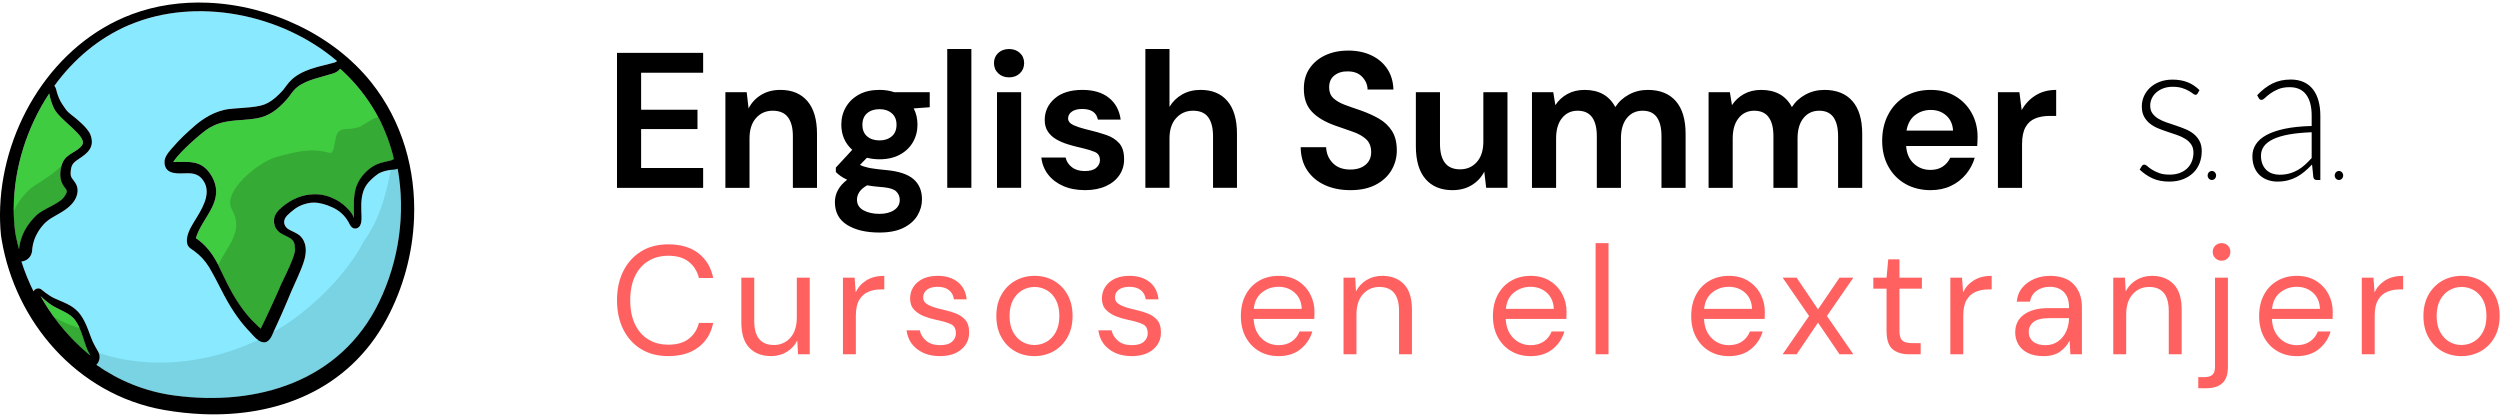 <svg height="51" viewBox="0 0 306 51" width="306" xmlns="http://www.w3.org/2000/svg"><g fill="none" fill-rule="evenodd" transform="translate(0 .311)"><path d="m107.661 10.692c.646 0 1.246.094 1.8.283h4.338v1.841l-1.961.142c.308.598.461 1.259.461 1.982 0 .787-.185 1.502-.554 2.147-.369.645-.904 1.156-1.604 1.534-.7.378-1.527.566-2.48.566-.554 0-1.069-.063-1.546-.189l-.854.873c.261.142.615.26 1.061.354l.338.063c.379.063.882.126 1.507.189l.323.031c1.523.142 2.63.511 3.322 1.109.692.598 1.038 1.424 1.038 2.478 0 .692-.185 1.349-.554 1.97-.369.621-.938 1.125-1.707 1.51-.769.385-1.753.578-2.953.578-1.63 0-2.946-.311-3.945-.932-1-.621-1.5-1.553-1.5-2.796 0-1.054.5-1.966 1.5-2.737-.308-.142-.573-.291-.796-.448-.223-.157-.419-.322-.588-.496v-.543l2.007-2.171c-.892-.802-1.338-1.833-1.338-3.091 0-.787.188-1.502.565-2.147.377-.645.911-1.156 1.604-1.534.692-.378 1.53-.566 2.515-.566zm-1.523 11.681c-.446.252-.765.527-.957.826-.192.299-.288.606-.288.92 0 .582.265 1.019.796 1.31.531.291 1.181.437 1.95.437.738 0 1.338-.153 1.8-.46.461-.307.692-.72.692-1.239 0-.425-.15-.779-.45-1.062-.267-.252-.767-.416-1.502-.494l-.286-.025c-.631-.047-1.215-.118-1.753-.212zm58.88-16.494c1.077 0 2.026.197 2.849.59.823.393 1.469.944 1.938 1.652s.719 1.55.75 2.525h-3.161c-.015-.582-.235-1.097-.658-1.546s-1.011-.673-1.765-.673c-.646-.016-1.188.146-1.627.484-.438.338-.658.83-.658 1.475 0 .551.169.987.508 1.31.338.322.8.594 1.384.814l.742.272c.391.14.813.285 1.265.436.8.283 1.53.614 2.192.991.661.378 1.192.877 1.592 1.498s.6 1.42.6 2.395c0 .865-.215 1.668-.646 2.407-.431.739-1.069 1.333-1.915 1.782-.846.448-1.884.673-3.115.673-1.184 0-2.23-.208-3.138-.625s-1.623-1.015-2.146-1.793-.792-1.727-.808-2.843h3.115c.031.771.304 1.42.819 1.947.515.527 1.227.791 2.134.791.784 0 1.407-.193 1.869-.578.461-.385.692-.901.692-1.546 0-.676-.204-1.203-.611-1.581-.408-.378-.95-.684-1.627-.92l-2.169-.755c-1.246-.44-2.196-1.007-2.849-1.699-.654-.692-.981-1.612-.981-2.761-.015-.975.211-1.813.681-2.513.469-.7 1.111-1.243 1.927-1.628.815-.385 1.753-.578 2.815-.578zm71.315 4.814c1.123 0 2.115.252 2.976.755.861.503 1.534 1.192 2.019 2.065.485.873.727 1.845.727 2.914 0 .173-.004.354-.012.543-.008.189-.019.385-.035.59h-8.698c.062.912.373 1.628.934 2.147.561.519 1.242.779 2.042.779.6 0 1.104-.138 1.511-.413.408-.275.711-.633.911-1.074h2.999c-.215.739-.573 1.412-1.073 2.018s-1.115 1.082-1.846 1.428-1.557.519-2.48.519c-1.154 0-2.176-.252-3.069-.755-.892-.503-1.592-1.211-2.1-2.124-.508-.912-.761-1.966-.761-3.162 0-1.211.25-2.289.75-3.233.5-.944 1.192-1.679 2.076-2.206.884-.527 1.927-.791 3.126-.791zm-60.079.283v6.324c0 1.007.2 1.778.6 2.313.4.535 1.023.802 1.869.802.831 0 1.511-.299 2.042-.897.531-.598.796-1.432.796-2.501v-6.041h2.953v11.704h-2.607l-.231-1.982c-.354.692-.865 1.243-1.534 1.652-.669.409-1.457.614-2.365.614-1.415 0-2.515-.456-3.299-1.369-.784-.912-1.177-2.25-1.177-4.012v-6.607zm-43.768-.283c1.354 0 2.434.322 3.242.967.808.645 1.288 1.534 1.442 2.666h-2.792c-.169-.865-.808-1.298-1.915-1.298-.554 0-.981.11-1.28.33-.3.22-.45.496-.45.826 0 .346.223.621.669.826.372.17.845.33 1.42.478l.357.088c.8.189 1.534.397 2.203.625.669.228 1.204.566 1.604 1.015s.6 1.089.6 1.923c.015.724-.169 1.376-.554 1.959-.385.582-.938 1.038-1.661 1.369-.723.33-1.577.496-2.561.496-1.015 0-1.907-.169-2.676-.507-.769-.338-1.384-.806-1.846-1.404-.461-.598-.738-1.29-.831-2.077h2.976c.092.456.342.846.75 1.168.408.322.934.484 1.58.484s1.119-.134 1.419-.401c.3-.267.45-.574.45-.92 0-.503-.215-.846-.646-1.026-.369-.155-.863-.307-1.48-.457l-.319-.074c-.492-.11-.992-.244-1.5-.401-.508-.157-.973-.358-1.396-.602-.423-.244-.765-.558-1.027-.944-.261-.385-.392-.861-.392-1.428 0-1.038.404-1.911 1.211-2.619.808-.708 1.942-1.062 3.403-1.062zm69.193 0c1.492 0 2.638.456 3.438 1.369.8.912 1.2 2.25 1.2 4.012v6.607h-2.953v-6.324c0-1.007-.188-1.778-.565-2.313-.377-.535-.957-.802-1.742-.802-.8 0-1.442.299-1.927.897-.485.598-.727 1.432-.727 2.501v6.041h-2.953v-6.324c0-1.007-.192-1.778-.577-2.313-.385-.535-.977-.802-1.777-.802-.784 0-1.419.299-1.903.897-.485.598-.727 1.432-.727 2.501v6.041h-2.953v-11.704h2.607l.254 1.581c.369-.566.858-1.019 1.465-1.357.608-.338 1.311-.507 2.111-.507 1.769 0 3.022.7 3.761 2.1.415-.645.973-1.156 1.673-1.534s1.465-.566 2.296-.566zm-58.534-5.003v7.079c.385-.645.904-1.152 1.557-1.522.654-.37 1.404-.555 2.25-.555 1.415 0 2.511.456 3.288 1.369.777.912 1.165 2.25 1.165 4.012v6.607h-2.93v-6.324c0-1.007-.196-1.778-.588-2.313-.392-.535-1.011-.802-1.857-.802-.831 0-1.519.299-2.065.897-.546.598-.819 1.432-.819 2.501v6.041h-2.953v-16.99zm-47.621 5.003c1.415 0 2.515.456 3.299 1.369.784.912 1.177 2.25 1.177 4.012v6.607h-2.953v-6.324c0-1.007-.2-1.778-.6-2.313-.4-.535-1.023-.802-1.869-.802-.831 0-1.511.299-2.042.897-.531.598-.796 1.432-.796 2.501v6.041h-2.953v-11.704h2.607l.231 1.982c.354-.692.865-1.243 1.534-1.652s1.457-.614 2.365-.614zm-9.46-4.531v2.431h-7.591v4.531h6.899v2.36h-6.899v4.767h7.591v2.431h-10.544v-16.518zm165.611 4.531v3.186h-.831c-.646 0-1.223.102-1.73.307-.508.205-.904.558-1.188 1.062-.285.503-.427 1.203-.427 2.1v5.333h-2.953v-11.704h2.63l.277 2.195c.415-.755.981-1.357 1.696-1.805.715-.448 1.557-.673 2.526-.673zm-28.379 0c1.492 0 2.638.456 3.438 1.369.8.912 1.2 2.25 1.2 4.012v6.607h-2.953v-6.324c0-1.007-.188-1.778-.565-2.313-.377-.535-.957-.802-1.742-.802-.8 0-1.442.299-1.927.897-.485.598-.727 1.432-.727 2.501v6.041h-2.953v-6.324c0-1.007-.192-1.778-.577-2.313-.385-.535-.977-.802-1.777-.802-.784 0-1.419.299-1.903.897-.485.598-.727 1.432-.727 2.501v6.041h-2.953v-11.704h2.607l.254 1.581c.369-.566.858-1.019 1.465-1.357s1.311-.507 2.111-.507c1.769 0 3.022.7 3.761 2.1.415-.645.973-1.156 1.673-1.534s1.465-.566 2.296-.566zm-104.401-5.003v16.99h-2.953v-16.99zm6.091 5.286v11.704h-2.953v-11.704zm155.385-1.553c.608 0 1.141.103 1.597.31.456.207.835.502 1.135.887s.527.851.679 1.397c.152.547.228 1.156.228 1.829v7.875h-.433c-.228 0-.369-.113-.422-.34l-.16-1.555c-.312.324-.622.616-.93.875-.308.259-.629.478-.964.656-.335.178-.696.316-1.084.413-.388.097-.814.146-1.278.146-.388 0-.764-.061-1.129-.182-.365-.122-.69-.308-.975-.559-.285-.251-.513-.573-.684-.966-.171-.393-.257-.865-.257-1.416 0-.51.137-.984.411-1.422.274-.437.703-.818 1.289-1.142.586-.324 1.336-.583 2.253-.778.916-.194 2.017-.308 3.302-.34v-1.264c0-1.118-.226-1.979-.679-2.582-.452-.604-1.124-.905-2.013-.905-.548 0-1.013.081-1.397.243-.384.162-.709.34-.975.535-.266.194-.483.373-.65.535-.167.162-.308.243-.422.243-.084 0-.152-.02-.205-.061-.053-.041-.099-.093-.137-.158l-.194-.352c.593-.632 1.217-1.11 1.871-1.434.654-.324 1.395-.486 2.224-.486zm-14.459.012c.692 0 1.306.105 1.842.316.536.211 1.025.535 1.466.972l-.228.401c-.061.113-.148.17-.262.17-.063 0-.138-.028-.227-.085l-.093-.066c-.129-.101-.302-.215-.519-.34s-.485-.239-.804-.34c-.319-.101-.707-.152-1.163-.152-.411 0-.785.063-1.124.188-.338.126-.627.294-.867.504-.24.211-.424.456-.553.735-.129.279-.194.573-.194.881 0 .381.091.697.274.948.183.251.42.466.713.644.293.178.629.332 1.009.462l1.158.389c.392.13.778.273 1.158.431.38.158.717.354 1.009.589.293.235.53.523.713.863.183.34.274.753.274 1.24 0 .527-.087 1.017-.262 1.47-.175.454-.432.847-.77 1.179-.338.332-.755.595-1.249.79-.494.194-1.061.292-1.7.292-.798 0-1.487-.136-2.065-.407-.578-.271-1.095-.626-1.551-1.063l.251-.413c.038-.065.082-.113.131-.146.049-.032.116-.049.2-.049.079 0 .172.041.277.124l.082.07c.141.13.329.269.565.419s.527.29.873.419c.346.13.774.194 1.283.194.479 0 .901-.071 1.266-.213.365-.142.669-.334.913-.577.243-.243.428-.529.553-.857.125-.328.188-.674.188-1.039 0-.405-.091-.741-.274-1.009s-.422-.494-.719-.681c-.297-.186-.633-.344-1.009-.474l-1.158-.389c-.395-.13-.781-.271-1.158-.425s-.713-.348-1.009-.583-.536-.521-.719-.857c-.183-.336-.274-.755-.274-1.258 0-.429.087-.843.262-1.24.175-.397.424-.745.747-1.045s.717-.539 1.181-.717c.464-.178.985-.267 1.563-.267zm4.821 11.181c.286 0 .518.247.518.552s-.232.552-.518.552c-.286 0-.518-.247-.518-.552s.232-.552.518-.552zm15.554 0c.286 0 .518.247.518.552s-.232.552-.518.552c-.286 0-.518-.247-.518-.552s.232-.552.518-.552zm-3.338-4.74c-1.08.041-2.009.132-2.789.273-.779.142-1.422.334-1.928.577s-.88.533-1.124.869c-.243.336-.365.719-.365 1.148 0 .405.063.755.188 1.051.125.296.293.539.502.729.209.19.451.33.724.419s.559.134.855.134c.441 0 .846-.051 1.215-.152.369-.101.711-.243 1.027-.425s.61-.399.884-.65c.274-.251.544-.523.81-.814zm-175.29-2.824c-.631 0-1.138.165-1.523.496s-.577.802-.577 1.416c0 .614.192 1.085.577 1.416.385.33.892.496 1.523.496.6 0 1.096-.165 1.488-.496.392-.33.588-.802.588-1.416 0-.614-.196-1.085-.588-1.416s-.888-.496-1.488-.496zm128.672.094c-.723 0-1.361.208-1.915.625-.554.417-.907 1.05-1.061 1.9h5.699c-.046-.771-.323-1.384-.831-1.841-.508-.456-1.138-.684-1.892-.684zm-112.822-7.457c.538 0 .981.161 1.327.484s.519.735.519 1.239c0 .503-.173.92-.519 1.251s-.788.496-1.327.496c-.538 0-.981-.165-1.327-.496s-.519-.747-.519-1.251c0-.503.173-.916.519-1.239s.788-.484 1.327-.484z" fill="#000" fill-rule="nonzero"/><path d="m81.805 43.277c-1.292 0-2.405-.287-3.339-.86-.934-.573-1.658-1.373-2.173-2.4-.514-1.027-.771-2.22-.771-3.581 0-1.348.257-2.535.771-3.562.514-1.027 1.238-1.83 2.173-2.409.934-.579 2.047-.869 3.339-.869 1.505 0 2.731.362 3.677 1.086.947.724 1.552 1.735 1.815 3.033h-1.749c-.201-.819-.611-1.477-1.232-1.975s-1.458-.746-2.511-.746c-.941 0-1.762.217-2.464.652s-1.245 1.058-1.627 1.871c-.382.813-.574 1.786-.574 2.919s.191 2.107.574 2.919.925 1.436 1.627 1.871 1.524.652 2.464.652c1.053 0 1.89-.242 2.511-.727.621-.485 1.031-1.131 1.232-1.937h1.749c-.263 1.272-.868 2.267-1.815 2.985-.947.718-2.173 1.077-3.677 1.077zm17.307-9.599v9.372h-1.43l-.094-1.682c-.301.592-.734 1.058-1.298 1.398-.564.34-1.204.51-1.919.51-1.104 0-1.985-.337-2.643-1.011s-.988-1.71-.988-3.108v-5.48h1.58v5.31c0 1.953.803 2.929 2.408 2.929.803 0 1.47-.293 2.003-.879.533-.586.799-1.42.799-2.504v-4.856zm4.064 9.372v-9.372h1.43l.132 1.795c.288-.617.727-1.109 1.317-1.474.589-.365 1.317-.548 2.182-.548v1.663h-.433c-.552 0-1.06.098-1.524.293-.464.195-.834.526-1.11.992s-.414 1.109-.414 1.927v4.724zm11.871.227c-1.116 0-2.044-.283-2.784-.85-.74-.567-1.173-1.335-1.298-2.305h1.618c.1.491.361.916.781 1.275s.988.539 1.702.539c.665 0 1.154-.142 1.467-.425.314-.283.47-.62.47-1.011 0-.567-.204-.945-.611-1.134-.408-.189-.981-.359-1.721-.51-.502-.101-1.003-.246-1.505-.435-.502-.189-.922-.457-1.26-.803-.339-.346-.508-.803-.508-1.37 0-.819.304-1.49.912-2.012.608-.523 1.433-.784 2.474-.784.991 0 1.803.249 2.436.746s1 1.206 1.1 2.126h-1.561c-.063-.479-.266-.853-.611-1.124s-.806-.406-1.383-.406c-.564 0-1.0.12-1.307.359-.307.239-.461.554-.461.945 0 .378.198.674.593.888.329.178.756.335 1.281.47l.327.078c.577.126 1.126.28 1.646.463s.947.453 1.279.813c.332.359.498.879.498 1.559.013.844-.304 1.54-.95 2.088-.646.548-1.521.822-2.624.822zm11.551 0c-.878 0-1.668-.202-2.37-.605-.702-.403-1.257-.973-1.665-1.71-.408-.737-.611-1.603-.611-2.598s.207-1.861.621-2.598c.414-.737.975-1.307 1.684-1.71.709-.403 1.502-.605 2.38-.605.878 0 1.668.202 2.37.605.702.403 1.257.973 1.665 1.71s.611 1.603.611 2.598-.207 1.861-.621 2.598c-.414.737-.975 1.307-1.684 1.71-.709.403-1.502.605-2.38.605zm0-1.36c.539 0 1.041-.132 1.505-.397.464-.265.84-.661 1.129-1.19.288-.529.433-1.184.433-1.965s-.141-1.436-.423-1.965-.655-.926-1.119-1.19c-.464-.265-.959-.397-1.486-.397-.539 0-1.041.132-1.505.397-.464.265-.84.661-1.129 1.19-.288.529-.433 1.184-.433 1.965s.144 1.436.433 1.965c.288.529.662.926 1.119 1.19.458.265.95.397 1.477.397zm11.927 1.36c-1.116 0-2.044-.283-2.784-.85-.74-.567-1.173-1.335-1.298-2.305h1.618c.1.491.361.916.781 1.275.42.359.988.539 1.702.539.665 0 1.154-.142 1.467-.425.314-.283.47-.62.47-1.011 0-.567-.204-.945-.611-1.134-.408-.189-.981-.359-1.721-.51-.502-.101-1.003-.246-1.505-.435-.502-.189-.922-.457-1.26-.803-.339-.346-.508-.803-.508-1.37 0-.819.304-1.49.912-2.012s1.433-.784 2.474-.784c.991 0 1.803.249 2.436.746.633.498 1 1.206 1.1 2.126h-1.561c-.063-.479-.266-.853-.611-1.124-.345-.271-.806-.406-1.383-.406-.564 0-1.0.12-1.307.359-.307.239-.461.554-.461.945 0 .378.198.674.593.888.329.178.756.335 1.281.47l.327.078c.577.126 1.126.28 1.646.463.52.183.947.453 1.279.813.332.359.498.879.498 1.559.013.844-.304 1.54-.95 2.088-.646.548-1.521.822-2.624.822zm17.947 0c-.89 0-1.68-.205-2.37-.614-.69-.409-1.232-.979-1.627-1.71s-.593-1.594-.593-2.589c0-.983.194-1.842.583-2.579.389-.737.931-1.31 1.627-1.719.696-.409 1.502-.614 2.417-.614.903 0 1.684.205 2.342.614s1.163.948 1.514 1.616.527 1.386.527 2.154l-.002.208-.007.208c-.006.139-.009.296-.009.472h-7.43c.038.718.204 1.313.498 1.786s.665.828 1.11 1.068c.445.239.919.359 1.42.359.652 0 1.198-.151 1.637-.453.439-.302.759-.712.959-1.228h1.561c-.251.869-.73 1.59-1.439 2.164s-1.615.86-2.718.86zm0-8.484c-.752 0-1.42.23-2.003.69-.583.46-.919 1.131-1.006 2.012h5.869c-.038-.844-.326-1.505-.865-1.984-.539-.479-1.204-.718-1.994-.718zm7.977 8.257v-9.372h1.43l.094 1.682c.301-.592.734-1.058 1.298-1.398.564-.34 1.204-.51 1.919-.51 1.104 0 1.985.337 2.643 1.011.658.674.988 1.71.988 3.108v5.48h-1.58v-5.31c0-1.953-.803-2.929-2.408-2.929-.803 0-1.47.293-2.003.879-.533.586-.799 1.42-.799 2.504v4.856zm22.876.227c-.89 0-1.68-.205-2.37-.614-.69-.409-1.232-.979-1.627-1.71s-.593-1.594-.593-2.589c0-.983.194-1.842.583-2.579.389-.737.931-1.31 1.627-1.719.696-.409 1.502-.614 2.417-.614.903 0 1.684.205 2.342.614s1.163.948 1.514 1.616c.351.668.527 1.386.527 2.154l-.002.208-.015.51c-.001.055-.001.111-.001.17h-7.43c.038.718.204 1.313.498 1.786s.665.828 1.11 1.068c.445.239.919.359 1.42.359.652 0 1.198-.151 1.637-.453s.759-.712.959-1.228h1.561c-.251.869-.73 1.59-1.439 2.164-.709.573-1.615.86-2.718.86zm0-8.484c-.752 0-1.42.23-2.003.69-.583.46-.919 1.131-1.006 2.012h5.869c-.038-.844-.326-1.505-.865-1.984-.539-.479-1.204-.718-1.994-.718zm7.977 8.257v-13.605h1.58v13.605zm16.292.227c-.89 0-1.68-.205-2.37-.614-.69-.409-1.232-.979-1.627-1.71s-.593-1.594-.593-2.589c0-.983.194-1.842.583-2.579.389-.737.931-1.31 1.627-1.719.696-.409 1.502-.614 2.417-.614.903 0 1.684.205 2.342.614s1.163.948 1.514 1.616c.351.668.527 1.386.527 2.154l-.002.208-.007.208c-.006.139-.009.296-.009.472h-7.43c.038.718.204 1.313.498 1.786s.665.828 1.11 1.068c.445.239.919.359 1.42.359.652 0 1.198-.151 1.637-.453s.759-.712.959-1.228h1.561c-.251.869-.73 1.59-1.439 2.164-.709.573-1.615.86-2.718.86zm0-8.484c-.752 0-1.42.23-2.003.69-.583.46-.919 1.131-1.006 2.012h5.869c-.038-.844-.326-1.505-.865-1.984-.539-.479-1.204-.718-1.994-.718zm6.604 8.257 3.235-4.686-3.235-4.686h1.712l2.615 3.874 2.633-3.874h1.693l-3.235 4.686 3.235 4.686h-1.693l-2.633-3.874-2.615 3.874zm15.463 0c-.853 0-1.524-.208-2.013-.624-.489-.416-.734-1.165-.734-2.249v-5.158h-1.618v-1.342h1.618l.207-2.249h1.373v2.249h2.746v1.342h-2.746v5.158c0 .592.119.992.357 1.2.238.208.658.312 1.26.312h.978v1.36zm5.061 0v-9.372h1.43l.132 1.795c.288-.617.727-1.109 1.317-1.474.589-.365 1.317-.548 2.182-.548v1.663h-.433c-.552 0-1.06.098-1.524.293-.464.195-.834.526-1.11.992s-.414 1.109-.414 1.927v4.724zm11.4.227c-.778 0-1.423-.132-1.937-.397-.514-.265-.897-.617-1.147-1.058s-.376-.92-.376-1.436c0-.957.364-1.694 1.091-2.211s1.718-.775 2.972-.775h2.521v-.113c0-.819-.213-1.439-.64-1.861-.426-.422-.997-.633-1.712-.633-.614 0-1.144.154-1.589.463-.445.309-.724.759-.837 1.351h-1.618c.063-.68.292-1.253.687-1.719s.887-.822 1.477-1.068c.589-.246 1.216-.368 1.881-.368 1.304 0 2.285.35 2.944 1.049s.988 1.628.988 2.787v5.763h-1.411l-.094-1.682c-.263.529-.649.979-1.157 1.351s-1.188.557-2.041.557zm.245-1.342c.602 0 1.119-.157 1.552-.472.433-.315.762-.724.988-1.228.188-.42.298-.857.329-1.312l.009-.294h-2.389c-.928 0-1.583.161-1.966.482s-.574.721-.574 1.2c0 .491.179.885.536 1.181.357.296.862.444 1.514.444zm8.297 1.115v-9.372h1.43l.094 1.682c.301-.592.734-1.058 1.298-1.398.564-.34 1.204-.51 1.919-.51 1.104 0 1.985.337 2.643 1.011.658.674.988 1.71.988 3.108v5.48h-1.58v-5.31c0-1.953-.803-2.929-2.408-2.929-.803 0-1.47.293-2.003.879s-.799 1.42-.799 2.504v4.856zm13.263-11.451c-.301 0-.558-.104-.771-.312-.213-.208-.32-.469-.32-.784 0-.302.107-.554.32-.756.213-.202.47-.302.771-.302s.555.101.762.302.31.453.31.756c0 .315-.103.576-.31.784-.207.208-.461.312-.762.312zm-2.859 15.608v-1.36h.734c.464 0 .799-.098 1.006-.293.207-.195.31-.526.31-.992v-10.884h1.58v10.922c0 .907-.226 1.568-.677 1.984-.451.416-1.11.624-1.975.624zm12.04-3.93c-.89 0-1.68-.205-2.37-.614-.69-.409-1.232-.979-1.627-1.71-.395-.731-.593-1.594-.593-2.589 0-.983.194-1.842.583-2.579.389-.737.931-1.31 1.627-1.719.696-.409 1.502-.614 2.417-.614.903 0 1.684.205 2.342.614s1.163.948 1.514 1.616.527 1.386.527 2.154l-.002.208-.007.208c-.006.139-.009.296-.009.472h-7.43c.038.718.204 1.313.498 1.786.295.472.665.828 1.11 1.068.445.239.919.359 1.42.359.652 0 1.198-.151 1.637-.453.439-.302.759-.712.959-1.228h1.561c-.251.869-.73 1.59-1.439 2.164s-1.615.86-2.718.86zm0-8.484c-.752 0-1.42.23-2.003.69-.583.46-.919 1.131-1.006 2.012h5.869c-.038-.844-.326-1.505-.865-1.984-.539-.479-1.204-.718-1.994-.718zm20.205-1.342c.878 0 1.668.202 2.37.605.702.403 1.257.973 1.665 1.71.408.737.611 1.603.611 2.598s-.207 1.861-.621 2.598c-.414.737-.975 1.307-1.684 1.71-.709.403-1.502.605-2.38.605s-1.668-.202-2.37-.605c-.702-.403-1.257-.973-1.665-1.71-.408-.737-.611-1.603-.611-2.598s.207-1.861.621-2.598c.414-.737.975-1.307 1.684-1.71.709-.403 1.502-.605 2.38-.605zm-7.168 0v1.663h-.433c-.552 0-1.06.098-1.524.293-.464.195-.834.526-1.11.992s-.414 1.109-.414 1.927v4.724h-1.58v-9.372h1.43l.132 1.795c.288-.617.727-1.109 1.317-1.474.589-.365 1.317-.548 2.182-.548zm7.168 1.36c-.539 0-1.041.132-1.505.397-.464.265-.84.661-1.129 1.19-.288.529-.433 1.184-.433 1.965s.144 1.436.433 1.965c.288.529.662.926 1.119 1.19.458.265.95.397 1.477.397.539 0 1.041-.132 1.505-.397.464-.265.84-.661 1.129-1.19.288-.529.433-1.184.433-1.965s-.141-1.436-.423-1.965-.655-.926-1.119-1.19c-.464-.265-.959-.397-1.486-.397z" fill="#ff6161" fill-rule="nonzero"/><path d="m15.834 2.735c-3.727 1.581-6.836 4.226-9.183 7.462.063.069.123.162.173.283.038.093.064.183.084.268l.028.123c.013.062.026.121.041.168.087.28.179.527.282.755.185.409.441.794.792 1.282.179.248.422.46.689.672l.46.363.307.259c.494.435 1.004.884 1.384 1.467.261.4.454 1.116.297 1.651-.177.644-.712 1.086-1.194 1.419l-.279.187c-.296.196-.587.403-.753.611l-.082.121c-.13.201-.215.553-.234.964-.015.33.024.509.176.734l.122.165c.172.222.367.475.476.804.118.356.104.753-.038 1.181-.201.602-.666 1.166-1.383 1.678-.228.163-.465.307-.7.444l-.351.2c-.48.271-.933.526-1.312.867-.354.319-.68.72-.97 1.194-.393.642-.636 1.335-.71 2.018l-.02.256c-.032.679-.524 1.229-1.165 1.349l-.148.019c.4 1.264.898 2.489 1.485 3.663.039-.088.099-.165.175-.227.112-.091.253-.141.397-.141.149 0 .295.053.409.15.306.259.622.494.941.699.146.096.304.196.467.277.101.051.21.103.33.157l.376.162c.325.137.661.279 1.01.45.251.126.457.244.648.371.211.138.433.325.658.557.319.328.601.754.889 1.34.163.332.3.676.429 1.017l.126.339c.129.347.262.706.413 1.047.065.145.165.335.272.528l.343.599c.26.448.259.989-.002 1.411-.058.093-.125.176-.199.248 2.781 1.949 6.008 3.276 9.529 3.75 10.105 1.363 20.372-1.685 25.083-11.434 2.443-5.055 3.262-10.87 2.272-16.319-.132.053-.27.085-.406.096-1.154.089-1.741.384-1.908.482l-.067.044c-.466.311-1.154.929-1.453 1.386-.601.917-.644 2.008-.615 3.094l.024.675c.017.464-.002 1.036-.299 1.344-.101.105-.224.168-.366.19l-.11.008-.035-.001c-.316-.011-.498-.252-.628-.489l-.178-.344c-.457-.78-1.079-1.348-1.902-1.734-.856-.402-1.639-.605-2.326-.605-.228 0-.45.022-.66.066-.955.201-1.527.551-2.173 1.118l-.178.16c-.371.309-.577.622-.61.93-.042.38.162.767.52.985.111.068.225.127.344.185l.182.087c.24.114.488.232.716.393l.099.076c.455.372 1.198 1.34.487 3.4-.055.159-.112.313-.168.458l-.162.408c-.129.318-.263.628-.409.956l-.31.685c-.165.362-.32.712-.468 1.059l-.478 1.139-.433 1.008-.324.737c-.334.752-.7 1.558-1.128 2.482-.155.335-.471.736-.849.765l-.071.003c-.504 0-.934-.387-1.296-.775l-.431-.472c-.533-.552-1.03-1.144-1.475-1.759-.574-.781-1.115-1.656-1.687-2.726l-.518-.997c-.43-.839-.875-1.706-1.354-2.494-.46-.756-1.063-1.41-1.796-1.946l-.446-.31c-.159-.119-.338-.292-.407-.557-.223-.84.298-1.833.749-2.581l.432-.704c.869-1.427 1.859-3.267.585-4.723-.37-.422-.851-.622-1.56-.648l-.141-.002-.422.011c-.169.006-.343.012-.52.012-.531 0-1.189-.051-1.579-.45-.23-.235-.342-.565-.332-.979.012-.512.338-.975.67-1.37l.361-.417c.838-.98 1.806-1.86 2.642-2.592.96-.839 2.487-1.882 4.312-2.083.287-.032.578-.056.866-.077l.429-.03c.825-.057 1.679-.116 2.488-.301.614-.141 1.202-.458 1.798-.969.148-.128.309-.277.491-.459l.249-.255c.086-.088.135-.141.2-.217l.101-.125.316-.425c.21-.287.433-.54.666-.756.075-.068.167-.149.264-.225l.148-.11.21-.147.198-.122c.247-.151.513-.286.839-.426.392-.166.814-.312 1.31-.454l.307-.085 1.671-.428.292-.081.077-.028c.061-.026.112-.056.158-.095l.052-.049c-6.746-5.773-17.234-7.891-25.412-4.422z" fill="#88e9ff"/><path d="m48.143 18.057c-.031.396-.063.792-.094 1.188-.624 3.651-1.394 7.046-3.532 9.997-1.719 3.355-5.019 6.833-8.081 9.139-7.325 5.487-15.192 5.93-18.583 5.628-3.646-.225-6.983-1.282-10.012-3.165 3.465 3.845 8.132 6.532 13.478 7.252 10.105 1.363 20.372-1.685 25.084-11.434 2.788-5.77 3.46-12.529 1.74-18.606" fill="#79d3e2"/><path d="m4.962 35.935c.353.345.739.674 1.164.976.815.579 2.058.952 2.759 1.622 1.039.991 1.254 2.797 1.855 4.06.105.221.222.43.337.641-2.494-2.047-4.556-4.523-6.115-7.298zm36.672-27.831c3.15 2.814 5.491 6.52 6.572 11.033-.186.283-1.581.306-2.504.875-.753.464-1.352 1.091-1.793 1.855-.764 1.326-.587 2.944-.579 4.475l-.168-.329c-.065-.123-.116-.211-.143-.248-.63-.842-1.479-1.498-2.451-1.895-2.381-.974-4.8-.13-6.539 1.612-.794.795-.629 2.205.356 2.768l.3.163c.951.496 1.407.557 1.418 1.823.008.905-1.5 3.774-1.769 4.407-.76 1.778-1.582 3.527-2.427 5.264-2.092-1.814-3.394-3.986-4.607-6.567l-.213-.46c-.8-1.746-1.688-3.082-3.114-4.047.753-2.572 3.668-4.532 1.95-7.56-1.232-2.172-2.957-1.706-4.727-1.77.956-1.407 3.471-3.521 4.109-3.957 1.995-1.363 3.849-.991 6.059-1.361 1.612-.271 2.603-1.101 3.678-2.26.518-.557.713-1.082 1.339-1.575 1.187-.935 3-1.214 4.418-1.678.368-.12.638-.324.836-.569zm-35.613 3.033c.12.623.303 1.235.584 1.821.706 1.466 4.08 3.392 3.468 4.451-.492.851-1.899 1.042-2.399 2.148-.292.644-.406 1.57-.197 2.256.362 1.194 1.154.946.321 2.032-.662.864-2.509 1.38-3.376 2.224-1.298 1.266-1.963 2.687-2.097 4.112-.171-.642-.325-1.29-.448-1.947-.793-5.797.827-12.068 4.143-17.097z" fill="#40cc40"/><path d="m6.624 38.52c.996.57 2.034 1.014 3.115 1.33.388.899.615 1.933 1.001 2.744.105.221.222.43.337.641-1.69-1.387-3.182-2.973-4.453-4.714zm39.664-24.462c.081.006.599 1.202.599 1.202.546 1.217.991 2.51 1.319 3.877-.186.283-1.581.306-2.504.875-.752.464-1.352 1.092-1.793 1.856-.764 1.326-.587 2.944-.579 4.475l-.168-.329c-.065-.123-.116-.211-.143-.248-.63-.842-1.479-1.498-2.451-1.895-.529-.216-1.059-.342-1.583-.389l-.282-.02c-.202-.03-1.883-.217-4.025 1.43-2.164 1.665-.713 3.031-.555 3.17l.014.012c.076.064.157.125.247.176 1.155.659 1.706.594 1.718 1.986.007.866-1.372 3.528-1.728 4.312l-.042.095c-.759 1.778-1.582 3.527-2.427 5.264-1.526-1.323-2.631-2.837-3.588-4.56l-.218-.401c-.203-.38-1.326-2.672-1.389-2.814 1.004-2.224 3.219-4.086 1.671-6.814-1.232-2.172 3.259-5.8 5.419-6.4l.7-.19c2.682-.711 4.017-.824 5.8-.337.734.2.576-1.823 1.054-2.46.527-.703 1.217-.238 2.635-.703.318-.104 1.789-1.208 2.298-1.168zm-38.782 5.977c-.157.576-.19 1.248-.03 1.778.362 1.194 1.154.946.321 2.032-.662.864-2.509 1.38-3.375 2.224-1.298 1.266-1.963 2.687-2.097 4.112-.171-.642-.325-1.289-.448-1.947-.114-.837-.178-1.684-.194-2.536-.007-.411.927-1.959 2.076-2.958.767-.578 2.108-1.23 3.747-2.705z" fill="#35aa35"/><path d="m25.417.021c3.832.155 7.672 1.138 11.138 2.807 3.466 1.67 6.561 4.027 8.888 6.944 1.91 2.394 3.279 5.084 4.14 7.914.861 2.831 1.215 5.801 1.095 8.763-.172 4.259-1.319 8.502-3.354 12.295-2.322 4.332-5.696 7.353-9.613 9.22-3.918 1.87-8.369 2.598-12.893 2.416-1.581-.064-3.172-.239-4.753-.516-5.316-.932-9.924-3.665-13.386-7.465-3.347-3.673-5.632-8.345-6.478-13.38l-.086-.557c-.11-1.14-.141-2.29-.094-3.44.202-4.977 1.828-9.959 4.6-14.158 2.772-4.198 6.699-7.62 11.509-9.425 2.942-1.104 6.113-1.546 9.287-1.418zm-9.583 2.713c-3.727 1.581-6.836 4.226-9.183 7.462.063.069.123.162.173.283.038.093.064.183.084.268l.028.123c.013.062.026.121.041.168.087.28.179.527.282.755.185.409.441.794.792 1.282.179.248.422.46.689.672l.46.363.307.259c.494.435 1.004.884 1.384 1.467.261.4.454 1.116.297 1.651-.177.644-.712 1.086-1.194 1.419l-.279.187c-.296.196-.587.403-.753.611l-.082.121c-.13.201-.215.553-.234.964-.015.33.024.509.176.734l.122.165c.172.222.367.475.476.804.118.356.104.753-.038 1.181-.201.602-.666 1.166-1.383 1.678-.228.163-.465.307-.7.444l-.351.2c-.48.271-.933.526-1.312.867-.354.319-.68.72-.97 1.194-.393.642-.636 1.335-.71 2.018l-.02.256c-.032.679-.524 1.229-1.165 1.349l-.148.019c.4 1.264.898 2.489 1.485 3.663.039-.088.099-.165.175-.227.112-.091.253-.141.397-.141.149 0 .295.053.409.15.306.259.622.494.941.699.146.096.304.196.467.277.101.051.21.103.33.157l.376.162c.325.137.661.279 1.01.45.251.126.457.244.648.371.211.138.433.325.658.557.319.328.601.754.889 1.34.163.332.3.676.429 1.017l.126.339c.129.347.262.706.413 1.047.065.145.165.335.272.528l.343.599c.26.448.259.989-.002 1.411-.058.093-.125.176-.199.248 2.781 1.949 6.008 3.276 9.529 3.75 10.105 1.363 20.372-1.685 25.083-11.434 2.443-5.055 3.262-10.87 2.272-16.319-.132.053-.27.085-.406.096-1.154.089-1.741.384-1.908.482l-.067.044c-.466.311-1.154.929-1.453 1.386-.601.917-.644 2.008-.615 3.094l.024.675c.017.464-.002 1.036-.299 1.344-.101.105-.224.168-.366.19l-.11.008-.035-.001c-.316-.011-.498-.252-.628-.489l-.178-.344c-.457-.78-1.079-1.348-1.902-1.734-.856-.402-1.639-.605-2.326-.605-.228 0-.45.022-.66.066-.955.201-1.527.551-2.173 1.118l-.178.16c-.371.309-.577.622-.61.93-.042.38.162.767.52.985.111.068.225.127.344.185l.182.087c.24.114.488.232.716.393l.099.076c.455.372 1.198 1.34.487 3.4-.055.159-.112.313-.168.458l-.162.408c-.129.318-.263.628-.409.956l-.31.685c-.165.362-.32.712-.468 1.059l-.478 1.139-.433 1.008-.324.737c-.334.752-.7 1.558-1.128 2.482-.155.335-.471.736-.849.765l-.071.003c-.504 0-.934-.387-1.296-.775l-.431-.472c-.533-.552-1.03-1.144-1.475-1.759-.574-.781-1.115-1.656-1.687-2.726l-.518-.997c-.43-.839-.875-1.706-1.354-2.494-.46-.756-1.063-1.41-1.796-1.946l-.446-.31c-.159-.119-.338-.292-.407-.557-.223-.84.298-1.833.749-2.581l.432-.704c.869-1.427 1.859-3.267.585-4.723-.37-.422-.851-.622-1.56-.648l-.141-.002-.422.011c-.169.006-.343.012-.52.012-.531 0-1.189-.051-1.579-.45-.23-.235-.342-.565-.332-.979.012-.512.338-.975.67-1.37l.361-.417c.838-.98 1.806-1.86 2.642-2.592.96-.839 2.487-1.882 4.312-2.083.287-.032.578-.056.866-.077l.429-.03c.825-.057 1.679-.116 2.488-.301.614-.141 1.202-.458 1.798-.969.148-.128.309-.277.491-.459l.249-.255c.086-.088.135-.141.2-.217l.101-.125.316-.425c.21-.287.433-.54.666-.756.075-.068.167-.149.264-.225l.148-.11.21-.147.198-.122c.247-.151.513-.286.839-.426.392-.166.814-.312 1.31-.454l.307-.085 1.671-.428.292-.081.077-.028c.061-.026.112-.056.158-.095l.052-.049c-6.746-5.773-17.234-7.891-25.412-4.422zm-10.871 33.2c.601 1.069 1.276 2.095 2.023 3.068l.245.315.258.321.403.481.436.494.407.439.45.462.162.161.443.426.332.306.208.186.371.323.143.121.235.195-.172-.316-.165-.324-.042-.092-.133-.315c-.065-.165-.126-.336-.185-.511l-.218-.666c-.3-.923-.628-1.858-1.276-2.477-.701-.67-1.944-1.043-2.759-1.622-.426-.302-.812-.631-1.164-.976zm34.018-12.456.329.04.151.026.134.026.162.036.237.063.295.094.279.106c.177.072.349.153.517.242l.248.139.241.151c.553.366 1.043.827 1.444 1.363l.057.092.086.157.168.329-.003-.288-.018-.931c-.004-.311-.003-.622.012-.929.04-.821.179-1.616.588-2.327.44-.764 1.04-1.391 1.793-1.855.923-.569 2.318-.592 2.504-.875l-.062-.253-.106-.406-.112-.398-.131-.435-.101-.315c-.158-.479-.332-.948-.519-1.406l-.192-.455-.34-.758c-.128-.276-.269-.566-.331-.637l-.262-.486c-1.082-1.931-2.44-3.641-4.015-5.119l-.398-.365c-.197.245-.468.449-.836.569-1.418.464-3.23.743-4.418 1.678-.626.493-.822 1.017-1.339 1.575-1.075 1.159-2.066 1.989-3.678 2.26-2.211.371-4.064-.002-6.059 1.361-.638.436-3.153 2.55-4.109 3.957 1.77.064 3.494-.402 4.727 1.77 1.718 3.028-1.197 4.987-1.95 7.56 1.118.756 1.905 1.74 2.579 2.972l.166.313-.006.012.588 1.209c.164.348.329.69.499 1.023l.341.656.289.523.143.248.199.334.269.431.235.357.3.43.289.388.267.339.301.359.267.301.233.249c.204.213.416.421.637.626l.338.303.504-1.044c.501-1.046.99-2.097 1.46-3.157l.524-1.201.715-1.5c.253-.542.514-1.13.706-1.643.042-.114.081-.224.116-.329l.072-.234c.028-.099.051-.192.068-.277l.011-.062c.014-.084.021-.159.021-.224-.002-.191-.014-.355-.036-.498l-.039-.19-.037-.12-.033-.083-.037-.075-.073-.116-.052-.066-.074-.077-.098-.083-.055-.04c-.089-.063-.19-.12-.302-.18l-.583-.296-.3-.163-.129-.083-.132-.105-.066-.062c-.073-.073-.187-.199-.292-.367-.242-.419-.305-.932-.175-1.398.094-.273.271-.568.565-.878.247-.236.506-.455.777-.654.304-.217.597-.398.876-.548.981-.517 2.062-.773 3.171-.674zm-37.103 4.754c.082.439.178.873.283 1.303l.165.644.031-.267c.034-.242.084-.484.15-.725.297-1.086.92-2.149 1.916-3.12.866-.845 2.713-1.36 3.376-2.224.798-1.041.104-.857-.274-1.89l-.047-.142-.049-.194-.02-.107-.015-.109-.011-.106-.01-.184.001-.213.014-.214c.014-.148.037-.295.067-.439l.079-.314c.04-.133.088-.259.141-.376.501-1.106 1.908-1.297 2.399-2.148.612-1.059-2.763-2.984-3.468-4.451-.281-.586-.464-1.198-.584-1.821-2.742 4.157-4.324 9.164-4.342 14.056l.004.539.019.578.048.757.037.409.052.468z" fill="#000"/></g></svg>